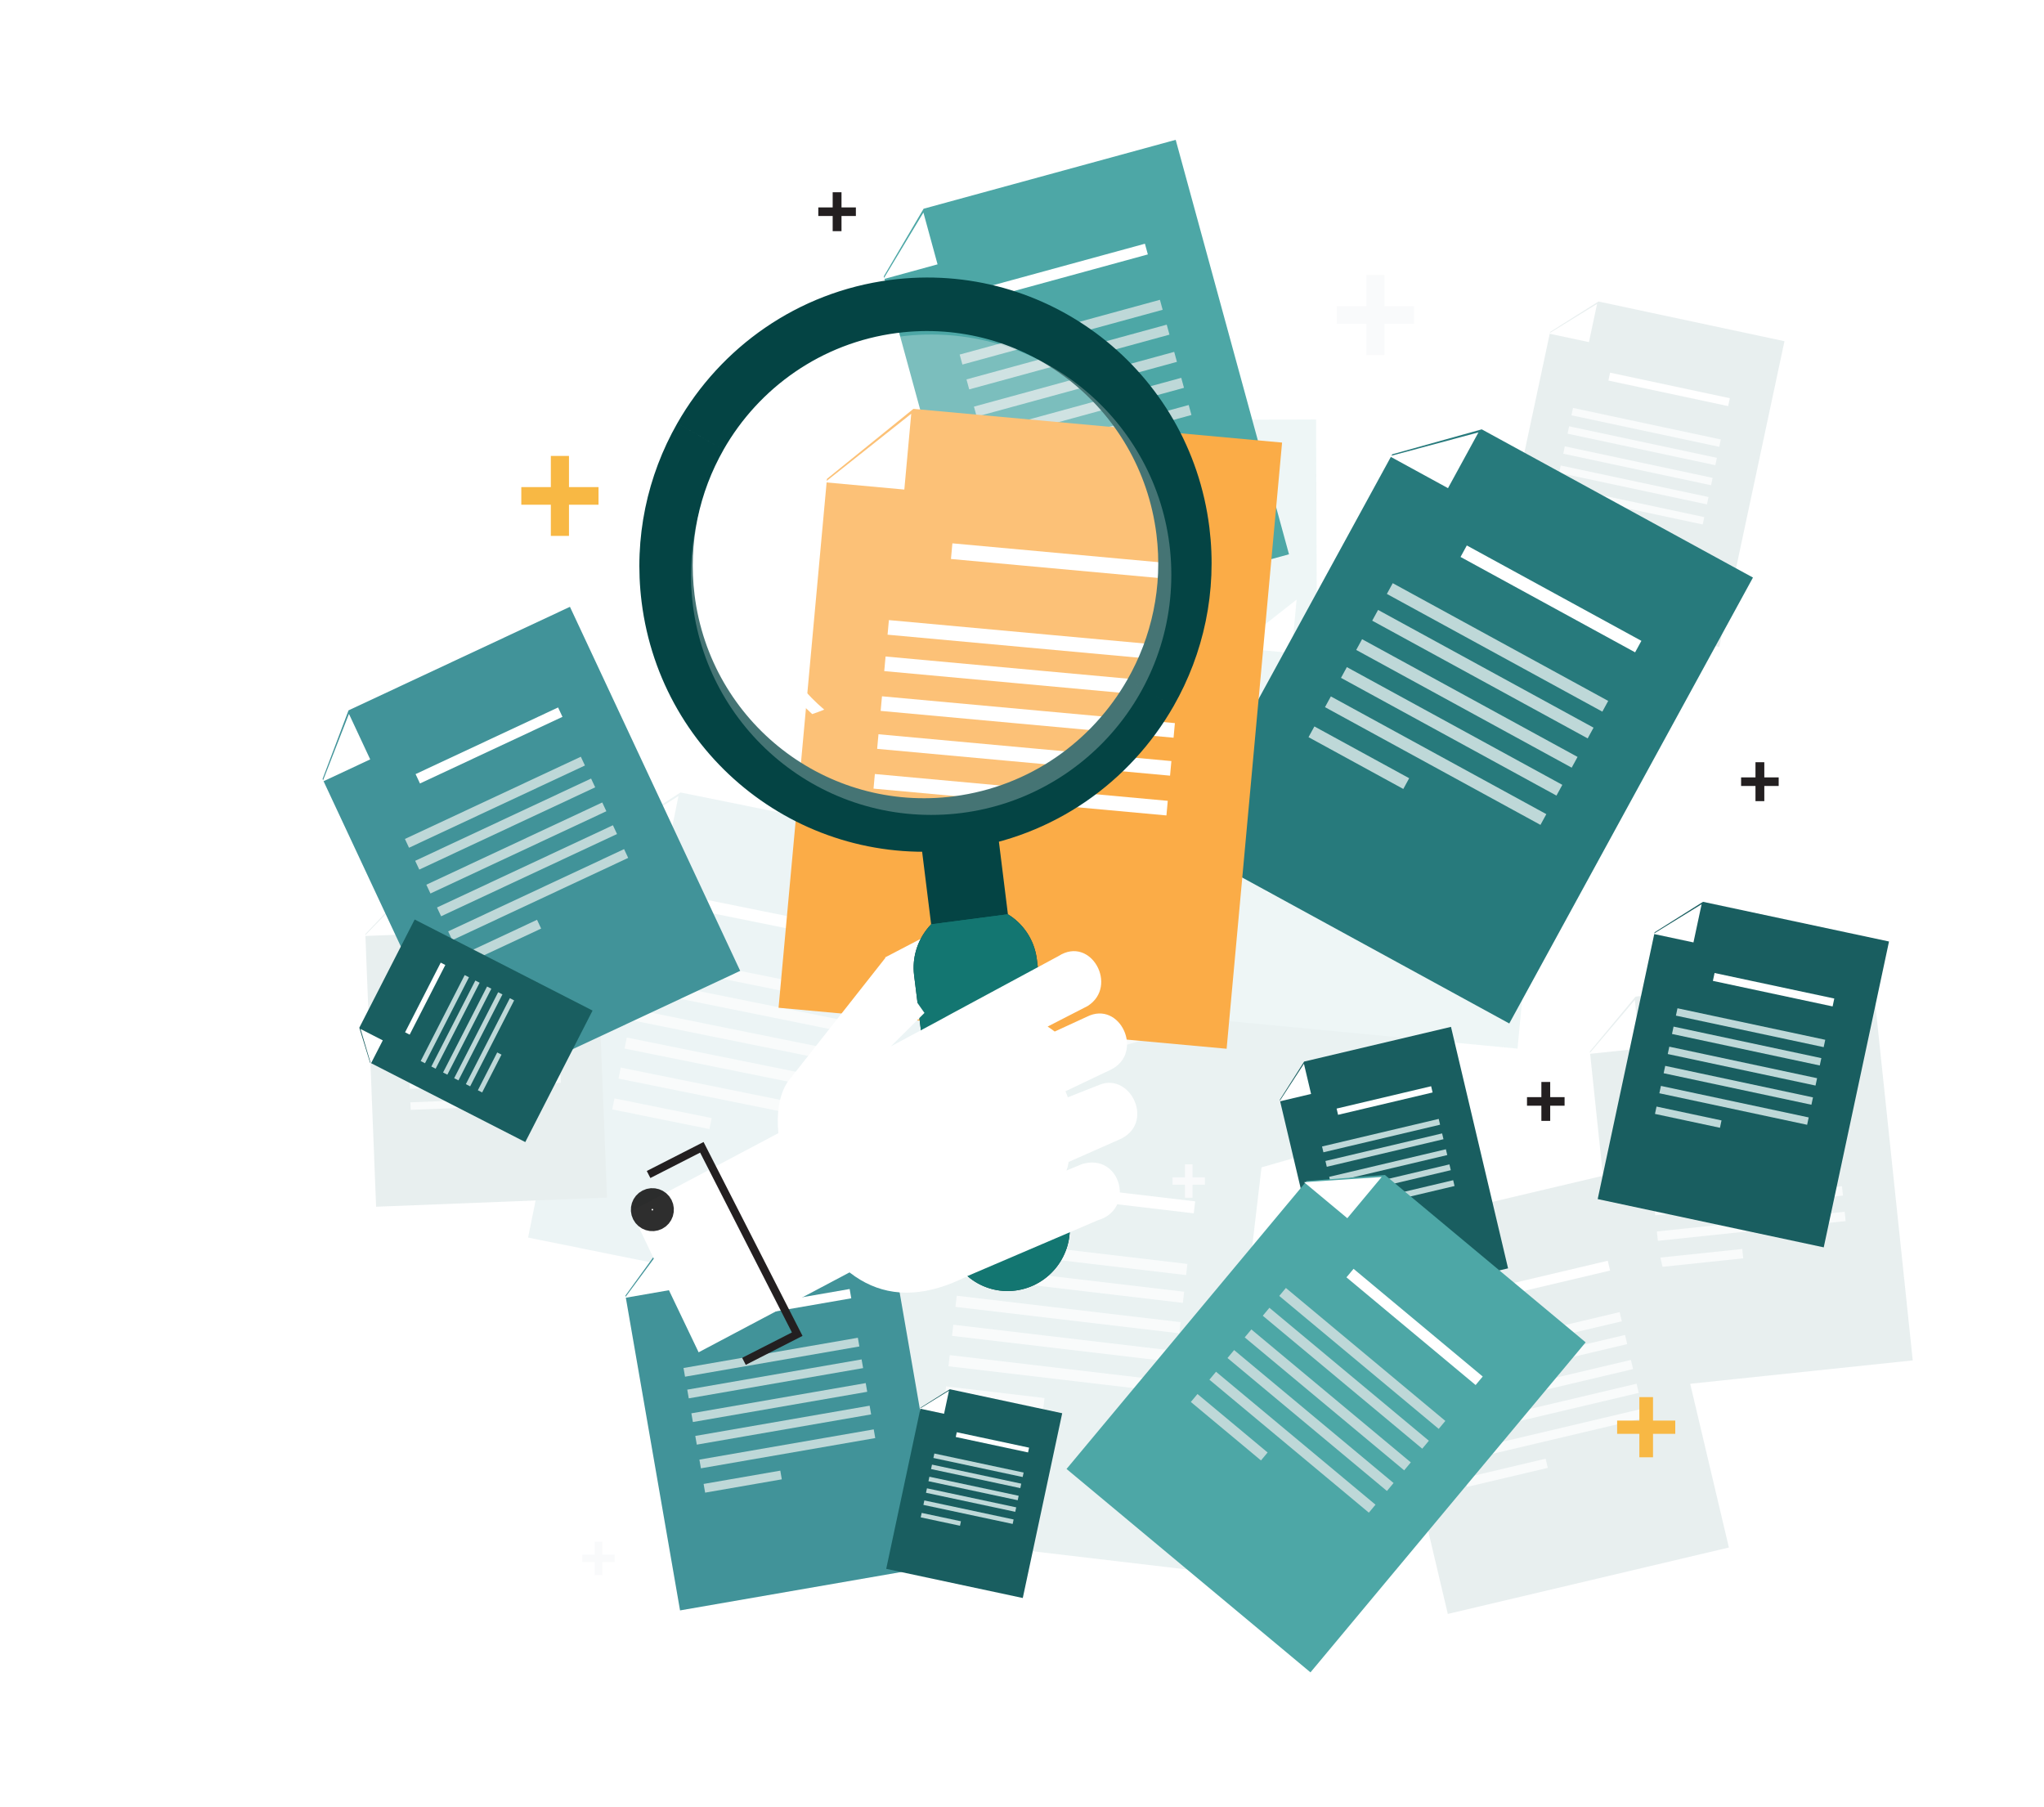 <?xml version="1.0" encoding="UTF-8"?>
<svg xmlns="http://www.w3.org/2000/svg" xmlns:xlink="http://www.w3.org/1999/xlink" id="Calque_1" data-name="Calque 1" viewBox="0 0 641.35 566.92">
  <defs>
    <style>
      .cls-1 {
        fill: #f8b844;
      }

      .cls-2, .cls-3, .cls-4 {
        fill: #fff;
      }

      .cls-5 {
        fill: #bed8d8;
      }

      .cls-6 {
        fill: #4da7a6;
      }

      .cls-7, .cls-4, .cls-8 {
        isolation: isolate;
      }

      .cls-3 {
        opacity: .26;
      }

      .cls-9 {
        fill: #fbac47;
      }

      .cls-10 {
        fill: #277a7c;
      }

      .cls-11 {
        fill: #195e60;
      }

      .cls-12 {
        fill: url(#DŽgradŽ_sans_nom_2);
        mix-blend-mode: multiply;
      }

      .cls-13 {
        fill: url(#DŽgradŽ_sans_nom_27);
      }

      .cls-14 {
        opacity: .1;
      }

      .cls-15 {
        clip-path: url(#clippath);
      }

      .cls-16 {
        fill: #137671;
      }

      .cls-17, .cls-8 {
        fill: none;
      }

      .cls-18 {
        filter: url(#luminosity-noclip-2);
      }

      .cls-19 {
        mask: url(#mask-1);
      }

      .cls-20 {
        mask: url(#mask);
      }

      .cls-21 {
        fill: #044444;
      }

      .cls-8 {
        opacity: .82;
        stroke: #000;
        stroke-miterlimit: 10;
        stroke-width: 7px;
      }

      .cls-22 {
        fill: #231f20;
      }

      .cls-23 {
        fill: #419399;
      }

      .cls-24 {
        fill: #f9fafb;
      }
    </style>
    <clipPath id="clippath">
      <rect class="cls-17" x="74.43" y="0" width="566.92" height="566.92"></rect>
    </clipPath>
    <filter id="luminosity-noclip-2" data-name="luminosity-noclip" y="357.71" width="245.53" height="177.94" color-interpolation-filters="sRGB">
      <feFlood flood-color="#fff" result="bg"></feFlood>
      <feBlend in="SourceGraphic" in2="bg"></feBlend>
    </filter>
    <filter id="luminosity-noclip-3" x="8549.42" y="-8475" width="-32766" height="32766" color-interpolation-filters="sRGB">
      <feFlood flood-color="#fff" result="bg"></feFlood>
      <feBlend in="SourceGraphic" in2="bg"></feBlend>
    </filter>
    <mask id="mask-1" x="8549.42" y="-8475" width="-32766" height="32766" maskUnits="userSpaceOnUse"></mask>
    <linearGradient id="DŽgradŽ_sans_nom_2" data-name="DŽgradŽ sans nom 2" x1="-240.63" y1="370.83" x2="-5.71" y2="370.83" gradientTransform="translate(245.93 75.86)" gradientUnits="userSpaceOnUse">
      <stop offset=".06" stop-color="#000"></stop>
      <stop offset=".56" stop-color="#fff"></stop>
    </linearGradient>
    <mask id="mask" y="357.71" width="245.53" height="177.94" maskUnits="userSpaceOnUse">
      <g class="cls-18">
        <g class="cls-19">
          <rect class="cls-12" x="5.31" y="406.76" width="234.92" height="79.85" transform="translate(-189.69 104.68) rotate(-27.05)"></rect>
        </g>
      </g>
    </mask>
    <linearGradient id="DŽgradŽ_sans_nom_27" data-name="DŽgradŽ sans nom 27" x1="-240.63" y1="370.83" x2="-5.71" y2="370.83" gradientTransform="translate(245.93 75.86)" gradientUnits="userSpaceOnUse">
      <stop offset=".06" stop-color="#46c6d5"></stop>
      <stop offset=".56" stop-color="#bce4e1"></stop>
    </linearGradient>
  </defs>
  <g class="cls-15">
    <path class="cls-1" d="M172.84,158.36h-9.27v-5.53h9.27v-9.78h5.69v9.78h9.27v5.53h-9.27v9.78h-5.69v-9.78Z"></path>
    <g class="cls-7">
      <path class="cls-24" d="M428.73,101.6h-9.27v-5.53h9.27v-9.78h5.69v9.78h9.27v5.53h-9.27v9.78h-5.69v-9.78Z"></path>
    </g>
    <g class="cls-14">
      <g>
        <polygon class="cls-6" points="313.8 266.79 413.45 266.42 412.95 131.6 330.95 131.91 313.36 149.16 313.8 266.79"></polygon>
        <g>
          <rect class="cls-5" x="329.99" y="178.9" width="65.14" height="3.25" transform="translate(725.79 359.69) rotate(179.79)"></rect>
          <rect class="cls-5" x="330.02" y="186.99" width="65.14" height="3.25" transform="translate(725.89 375.87) rotate(179.79)"></rect>
          <rect class="cls-5" x="330.05" y="195.84" width="65.14" height="3.25" transform="translate(725.98 393.57) rotate(179.79)"></rect>
          <rect class="cls-5" x="330.15" y="222.29" width="28.65" height="3.25" transform="translate(689.79 446.54) rotate(179.79)"></rect>
          <rect class="cls-5" x="330.08" y="204.28" width="65.14" height="3.25" transform="translate(726.08 410.45) rotate(179.79)"></rect>
          <rect class="cls-5" x="330.12" y="213.13" width="65.14" height="3.25" transform="translate(726.18 428.15) rotate(179.79)"></rect>
        </g>
        <rect class="cls-4" x="342.38" y="160.67" width="52.77" height="3.48" transform="translate(738.14 323.44) rotate(179.79)"></rect>
        <polygon class="cls-2" points="312.99 149.96 330.64 149.9 330.58 133.04 312.99 149.96"></polygon>
      </g>
      <g>
        <polygon class="cls-23" points="165.7 388.29 271.74 409.75 300.77 266.3 213.52 248.64 191.03 263.12 165.7 388.29"></polygon>
        <g>
          <rect class="cls-5" x="201.1" y="305.5" width="70.72" height="3.52" transform="translate(407.27 655.33) rotate(-168.56)"></rect>
          <rect class="cls-5" x="199.36" y="314.11" width="70.72" height="3.52" transform="translate(402.11 672.03) rotate(-168.56)"></rect>
          <rect class="cls-5" x="197.45" y="323.53" width="70.72" height="3.52" transform="translate(396.47 690.3) rotate(-168.56)"></rect>
          <rect class="cls-5" x="192.17" y="347.67" width="31.11" height="3.52" transform="translate(341.99 733.13) rotate(-168.56)"></rect>
          <rect class="cls-5" x="195.64" y="332.51" width="70.72" height="3.52" transform="translate(391.09 707.72) rotate(-168.56)"></rect>
          <rect class="cls-5" x="193.73" y="341.92" width="70.72" height="3.52" transform="translate(385.45 725.99) rotate(-168.56)"></rect>
        </g>
        <rect class="cls-4" x="218.39" y="287.47" width="57.3" height="3.78" transform="translate(431.76 621.98) rotate(-168.56)"></rect>
        <polygon class="cls-2" points="190.46 263.89 209.25 267.69 212.88 249.76 190.46 263.89"></polygon>
      </g>
      <g>
        <polygon class="cls-10" points="347.34 380.17 460.63 347.67 416.66 194.41 323.44 221.15 308.97 246.45 347.34 380.17"></polygon>
        <g>
          <rect class="cls-5" x="336.54" y="264.38" width="77.04" height="3.84" transform="translate(809.02 418.85) rotate(163.99)"></rect>
          <rect class="cls-5" x="339.18" y="273.58" width="77.04" height="3.84" transform="translate(816.73 436.16) rotate(163.99)"></rect>
          <rect class="cls-5" x="342.06" y="283.64" width="77.04" height="3.84" transform="translate(825.16 455.1) rotate(163.99)"></rect>
          <rect class="cls-5" x="351.51" y="319.58" width="33.89" height="3.84" transform="translate(811.27 528.93) rotate(163.99)"></rect>
          <rect class="cls-5" x="344.82" y="293.24" width="77.04" height="3.84" transform="translate(833.21 473.15) rotate(163.99)"></rect>
          <rect class="cls-5" x="347.7" y="303.3" width="77.04" height="3.84" transform="translate(841.64 492.08) rotate(163.99)"></rect>
        </g>
        <rect class="cls-4" x="345.08" y="241.63" width="62.42" height="4.11" transform="translate(805.19 374.16) rotate(163.99)"></rect>
        <polygon class="cls-2" points="308.8 247.48 328.88 241.72 323.38 222.56 308.8 247.48"></polygon>
      </g>
      <g>
        <polygon class="cls-10" points="273.39 480.74 380.83 493.42 397.98 348.06 309.58 337.63 288.35 353.92 273.39 480.74"></polygon>
        <g>
          <rect class="cls-5" x="301.9" y="392.41" width="70.72" height="3.52" transform="translate(626 825.15) rotate(-173.27)"></rect>
          <rect class="cls-5" x="300.87" y="401.14" width="70.72" height="3.52" transform="translate(622.93 842.42) rotate(-173.27)"></rect>
          <rect class="cls-5" x="299.74" y="410.68" width="70.72" height="3.52" transform="translate(619.57 861.3) rotate(-173.27)"></rect>
          <rect class="cls-5" x="296.52" y="436.8" width="31.11" height="3.52" transform="translate(570.61 910.67) rotate(-173.27)"></rect>
          <rect class="cls-5" x="298.67" y="419.78" width="70.72" height="3.52" transform="translate(616.36 879.31) rotate(-173.27)"></rect>
          <rect class="cls-5" x="297.54" y="429.32" width="70.72" height="3.52" transform="translate(613 898.19) rotate(-173.27)"></rect>
        </g>
        <rect class="cls-4" x="317.67" y="373.58" width="57.3" height="3.78" transform="translate(646.27 788.92) rotate(-173.27)"></rect>
        <polygon class="cls-2" points="287.84 354.73 306.88 356.97 309.02 338.8 287.84 354.73"></polygon>
      </g>
      <g>
        <polygon class="cls-11" points="510.04 436.3 600.17 426.83 587.35 304.9 513.19 312.69 498.86 329.91 510.04 436.3"></polygon>
        <g>
          <rect class="cls-5" x="516.63" y="352.31" width="59.24" height="2.95" transform="translate(1126.48 648.53) rotate(174)"></rect>
          <rect class="cls-5" x="517.39" y="359.62" width="59.24" height="2.95" transform="translate(1128.78 663.05) rotate(174)"></rect>
          <rect class="cls-5" x="518.24" y="367.63" width="59.24" height="2.95" transform="translate(1131.29 678.92) rotate(174)"></rect>
          <rect class="cls-5" x="520.83" y="393.22" width="26.06" height="2.95" transform="translate(1106.05 731.43) rotate(174)"></rect>
          <rect class="cls-5" x="519.04" y="375.26" width="59.24" height="2.95" transform="translate(1133.69 694.06) rotate(174)"></rect>
          <rect class="cls-5" x="519.88" y="383.26" width="59.24" height="2.95" transform="translate(1136.2 709.94) rotate(174)"></rect>
        </g>
        <rect class="cls-4" x="526.2" y="335.24" width="47.99" height="3.16" transform="translate(1132.59 614.29) rotate(174)"></rect>
        <polygon class="cls-2" points="498.59 330.67 514.56 328.99 512.96 313.75 498.59 330.67"></polygon>
      </g>
      <g>
        <polygon class="cls-6" points="376.95 319.55 476.15 329.01 488.96 194.81 407.33 187.02 388.12 202.45 376.95 319.55"></polygon>
        <g>
          <rect class="cls-5" x="401.42" y="236.9" width="65.14" height="3.25" transform="translate(843.36 517.18) rotate(-174.55)"></rect>
          <rect class="cls-5" x="400.65" y="244.95" width="65.14" height="3.25" transform="translate(841.06 533.18) rotate(-174.55)"></rect>
          <rect class="cls-5" x="399.81" y="253.76" width="65.14" height="3.25" transform="translate(838.54 550.68) rotate(-174.55)"></rect>
          <rect class="cls-5" x="397.38" y="278.29" width="28.65" height="3.25" transform="translate(794.97 597.66) rotate(-174.55)"></rect>
          <rect class="cls-5" x="399.01" y="262.16" width="65.14" height="3.25" transform="translate(836.15 567.37) rotate(-174.55)"></rect>
          <rect class="cls-5" x="398.16" y="270.97" width="65.14" height="3.25" transform="translate(833.63 584.87) rotate(-174.55)"></rect>
        </g>
        <rect class="cls-4" x="415.56" y="219.36" width="52.77" height="3.48" transform="translate(860.9 483.18) rotate(-174.55)"></rect>
        <polygon class="cls-2" points="387.67 203.21 405.25 204.89 406.85 188.11 387.67 203.21"></polygon>
      </g>
      <g>
        <polygon class="cls-11" points="454.28 506.38 542.48 485.54 514.28 366.22 441.71 383.37 429.68 402.28 454.28 506.38"></polygon>
        <g>
          <rect class="cls-5" x="450.09" y="418.46" width="59.24" height="2.95" transform="translate(1043.16 718.25) rotate(166.7)"></rect>
          <rect class="cls-5" x="451.79" y="425.62" width="59.24" height="2.95" transform="translate(1048.15 731.99) rotate(166.7)"></rect>
          <rect class="cls-5" x="453.64" y="433.45" width="59.24" height="2.95" transform="translate(1053.6 747.02) rotate(166.7)"></rect>
          <rect class="cls-5" x="459.6" y="460.61" width="26.06" height="2.95" transform="translate(1038.88 803.07) rotate(166.7)"></rect>
          <rect class="cls-5" x="455.4" y="440.92" width="59.24" height="2.95" transform="translate(1058.81 761.35) rotate(166.7)"></rect>
          <rect class="cls-5" x="457.25" y="448.75" width="59.24" height="2.95" transform="translate(1064.26 776.38) rotate(166.7)"></rect>
        </g>
        <rect class="cls-4" x="457.48" y="401.02" width="47.99" height="3.16" transform="translate(1042.66 683.66) rotate(166.7)"></rect>
        <polygon class="cls-2" points="429.51 403.06 445.14 399.37 441.61 384.45 429.51 403.06"></polygon>
      </g>
      <g>
        <polygon class="cls-11" points="468.52 187.87 539.45 203 559.92 107.05 501.56 94.6 486.38 104.15 468.52 187.87"></polygon>
        <g>
          <rect class="cls-5" x="492.82" y="132.87" width="47.41" height="2.36" transform="translate(993.71 372.94) rotate(-167.96)"></rect>
          <rect class="cls-5" x="491.59" y="138.63" width="47.41" height="2.36" transform="translate(990.08 384.08) rotate(-167.96)"></rect>
          <rect class="cls-5" x="490.25" y="144.93" width="47.41" height="2.36" transform="translate(986.11 396.25) rotate(-167.96)"></rect>
          <rect class="cls-5" x="486.54" y="160.94" width="20.85" height="2.36" transform="translate(949.16 424.37) rotate(-167.96)"></rect>
          <rect class="cls-5" x="488.97" y="150.94" width="47.41" height="2.36" transform="translate(982.32 407.87) rotate(-167.96)"></rect>
          <rect class="cls-5" x="487.62" y="157.24" width="47.41" height="2.36" transform="translate(978.35 420.05) rotate(-167.96)"></rect>
        </g>
        <rect class="cls-4" x="504.54" y="120.86" width="38.41" height="2.53" transform="translate(1010.47 350.86) rotate(-167.96)"></rect>
        <polygon class="cls-2" points="485.99 104.66 498.56 107.34 501.12 95.34 485.99 104.66"></polygon>
      </g>
      <g>
        <polygon class="cls-11" points="118.01 378.62 190.48 375.76 186.61 277.72 126.98 280.08 114.63 293.08 118.01 378.62"></polygon>
        <g>
          <rect class="cls-5" x="127.53" y="313.43" width="47.41" height="2.36" transform="translate(314.77 623) rotate(177.74)"></rect>
          <rect class="cls-5" x="127.76" y="319.31" width="47.41" height="2.36" transform="translate(315.47 634.76) rotate(177.74)"></rect>
          <rect class="cls-5" x="128.01" y="325.75" width="47.41" height="2.36" transform="translate(316.23 647.61) rotate(177.74)"></rect>
          <rect class="cls-5" x="128.78" y="345.46" width="20.85" height="2.36" transform="translate(292 687.51) rotate(177.74)"></rect>
          <rect class="cls-5" x="128.26" y="331.89" width="47.41" height="2.36" transform="translate(316.96 659.87) rotate(177.74)"></rect>
          <rect class="cls-5" x="128.51" y="338.32" width="47.41" height="2.36" transform="translate(317.72 672.73) rotate(177.74)"></rect>
        </g>
        <rect class="cls-4" x="136.07" y="300.01" width="38.41" height="2.53" transform="translate(322.32 596.18) rotate(177.74)"></rect>
        <polygon class="cls-2" points="114.38 293.67 127.22 293.16 126.74 280.91 114.38 293.67"></polygon>
      </g>
    </g>
    <g>
      <polygon class="cls-6" points="308.32 200.19 404.45 173.91 368.9 43.87 289.8 65.49 277.3 86.73 308.32 200.19"></polygon>
      <g>
        <rect class="cls-5" x="300.4" y="102.59" width="65.14" height="3.25" transform="translate(681.63 116.94) rotate(164.71)"></rect>
        <rect class="cls-5" x="302.53" y="110.4" width="65.14" height="3.25" transform="translate(687.88 131.71) rotate(164.71)"></rect>
        <rect class="cls-5" x="304.86" y="118.93" width="65.14" height="3.25" transform="translate(694.72 147.86) rotate(164.71)"></rect>
        <rect class="cls-5" x="312.47" y="149.19" width="28.65" height="3.25" transform="translate(681.78 210.12) rotate(164.71)"></rect>
        <rect class="cls-5" x="307.09" y="127.07" width="65.14" height="3.25" transform="translate(701.23 163.27) rotate(164.71)"></rect>
        <rect class="cls-5" x="309.42" y="135.61" width="65.14" height="3.25" transform="translate(708.07 179.42) rotate(164.71)"></rect>
      </g>
      <rect class="cls-4" x="307.86" y="83.37" width="52.77" height="3.48" transform="translate(679.11 79.06) rotate(164.71)"></rect>
      <polygon class="cls-2" points="277.15 87.6 294.18 82.94 289.74 66.68 277.15 87.6"></polygon>
    </g>
    <g>
      <polygon class="cls-23" points="147.81 344.1 232.25 304.61 178.83 190.39 109.36 222.88 101.21 244.43 147.81 344.1"></polygon>
      <g>
        <rect class="cls-5" x="124.83" y="250.2" width="60.93" height="3.04" transform="translate(402.59 413.95) rotate(154.94)"></rect>
        <rect class="cls-5" x="128.03" y="257.05" width="60.93" height="3.04" transform="translate(411.61 425.65) rotate(154.94)"></rect>
        <rect class="cls-5" x="131.54" y="264.55" width="60.93" height="3.04" transform="translate(421.47 438.46) rotate(154.94)"></rect>
        <rect class="cls-5" x="143.6" y="294.13" width="26.8" height="3.04" transform="translate(424.46 496.96) rotate(154.94)"></rect>
        <rect class="cls-5" x="134.88" y="271.7" width="60.93" height="3.04" transform="translate(430.87 450.67) rotate(154.94)"></rect>
        <rect class="cls-5" x="138.39" y="279.2" width="60.93" height="3.04" transform="translate(440.73 463.47) rotate(154.94)"></rect>
      </g>
      <rect class="cls-4" x="128.76" y="232.27" width="49.36" height="3.25" transform="translate(391.51 380.78) rotate(154.94)"></rect>
      <polygon class="cls-2" points="101.2 245.26 116.16 238.26 109.49 223.98 101.2 245.26"></polygon>
    </g>
    <path class="cls-1" d="M514.39,449.87h-6.98v-4.16h6.98v-7.36h4.28v7.36h6.98v4.16h-6.98v7.36h-4.28v-7.36Z"></path>
    <g>
      <polygon class="cls-10" points="370.15 264.61 473.57 321.12 550.03 181.21 464.93 134.71 436.86 142.53 370.15 264.61"></polygon>
      <g>
        <rect class="cls-5" x="431.38" y="201.19" width="77.04" height="3.84" transform="translate(784.87 606.67) rotate(-151.35)"></rect>
        <rect class="cls-5" x="426.8" y="209.58" width="77.04" height="3.84" transform="translate(772.23 620.23) rotate(-151.35)"></rect>
        <rect class="cls-5" x="421.78" y="218.77" width="77.04" height="3.84" transform="translate(758.4 635.07) rotate(-151.35)"></rect>
        <rect class="cls-5" x="409.46" y="235.8" width="33.89" height="3.84" transform="translate(686.59 650.79) rotate(-151.35)"></rect>
        <rect class="cls-5" x="416.99" y="227.53" width="77.04" height="3.84" transform="translate(745.22 649.22) rotate(-151.35)"></rect>
        <rect class="cls-5" x="411.97" y="236.71" width="77.04" height="3.84" transform="translate(731.39 664.06) rotate(-151.35)"></rect>
      </g>
      <rect class="cls-4" x="455.47" y="185.83" width="62.42" height="4.11" transform="translate(823.66 586.13) rotate(-151.35)"></rect>
      <polygon class="cls-2" points="436.01 143.14 454.34 153.16 463.9 135.66 436.01 143.14"></polygon>
    </g>
    <g>
      <polygon class="cls-11" points="417.18 411.19 473.19 397.95 455.28 322.18 409.2 333.07 401.56 345.08 417.18 411.19"></polygon>
      <g>
        <rect class="cls-5" x="414.52" y="355.35" width="37.62" height="1.87" transform="translate(937.01 603.34) rotate(166.7)"></rect>
        <rect class="cls-5" x="415.6" y="359.9" width="37.62" height="1.87" transform="translate(940.17 612.07) rotate(166.7)"></rect>
        <rect class="cls-5" x="416.77" y="364.87" width="37.62" height="1.87" transform="translate(943.64 621.61) rotate(166.7)"></rect>
        <rect class="cls-5" x="420.56" y="382.12" width="16.55" height="1.87" transform="translate(934.29 657.2) rotate(166.7)"></rect>
        <rect class="cls-5" x="417.9" y="369.61" width="37.62" height="1.87" transform="translate(946.94 630.71) rotate(166.7)"></rect>
        <rect class="cls-5" x="419.07" y="374.59" width="37.62" height="1.87" transform="translate(950.4 640.25) rotate(166.7)"></rect>
      </g>
      <rect class="cls-4" x="419.22" y="344.28" width="30.48" height="2.01" transform="translate(936.69 581.37) rotate(166.7)"></rect>
      <polygon class="cls-2" points="401.45 345.58 411.38 343.23 409.14 333.76 401.45 345.58"></polygon>
    </g>
    <g>
      <polygon class="cls-9" points="244.29 316.19 384.88 329.05 402.28 138.86 286.6 128.28 259.47 150.25 244.29 316.19"></polygon>
      <g>
        <rect class="cls-2" x="278.5" y="198.79" width="92.29" height="4.6" transform="translate(629.62 430.9) rotate(-174.77)"></rect>
        <rect class="cls-2" x="277.46" y="210.2" width="92.29" height="4.6" transform="translate(626.5 453.59) rotate(-174.77)"></rect>
        <rect class="cls-2" x="276.31" y="222.69" width="92.29" height="4.6" transform="translate(623.09 478.41) rotate(-174.77)"></rect>
        <rect class="cls-2" x="273.02" y="257.55" width="40.59" height="4.6" transform="translate(561.74 545.33) rotate(-174.77)"></rect>
        <rect class="cls-2" x="275.23" y="234.59" width="92.29" height="4.6" transform="translate(619.83 502.07) rotate(-174.77)"></rect>
        <rect class="cls-2" x="274.08" y="247.08" width="92.29" height="4.6" transform="translate(616.41 526.88) rotate(-174.77)"></rect>
      </g>
      <rect class="cls-4" x="298.45" y="173.91" width="74.77" height="4.93" transform="translate(654.2 382.59) rotate(-174.77)"></rect>
      <polygon class="cls-2" points="258.83 151.32 283.75 153.6 285.92 129.82 258.83 151.32"></polygon>
    </g>
    <g>
      <polygon class="cls-6" points="334.65 460.89 411.19 524.71 497.53 421.16 434.55 368.65 409.98 370.55 334.65 460.89"></polygon>
      <g>
        <rect class="cls-5" x="394.91" y="424.58" width="65.14" height="3.25" transform="translate(482.85 1027.31) rotate(-140.18)"></rect>
        <rect class="cls-5" x="389.72" y="430.8" width="65.14" height="3.25" transform="translate(469.71 1034.98) rotate(-140.18)"></rect>
        <rect class="cls-5" x="384.06" y="437.6" width="65.14" height="3.25" transform="translate(455.34 1043.37) rotate(-140.18)"></rect>
        <rect class="cls-5" x="371.4" y="446.17" width="28.65" height="3.25" transform="translate(395.2 1038.74) rotate(-140.18)"></rect>
        <rect class="cls-5" x="378.65" y="444.08" width="65.14" height="3.25" transform="translate(441.63 1051.36) rotate(-140.18)"></rect>
        <rect class="cls-5" x="372.99" y="450.87" width="65.14" height="3.25" transform="translate(427.26 1059.75) rotate(-140.18)"></rect>
      </g>
      <rect class="cls-4" x="417.5" y="414.59" width="52.77" height="3.48" transform="translate(518.18 1020.35) rotate(-140.18)"></rect>
      <polygon class="cls-2" points="409.18 370.92 422.75 382.22 433.54 369.28 409.18 370.92"></polygon>
    </g>
    <g>
      <polygon class="cls-23" points="213.38 505.27 297.07 490.75 277.43 377.54 208.58 389.49 196.25 406.49 213.38 505.27"></polygon>
      <g>
        <rect class="cls-5" x="214.3" y="424.45" width="55.52" height="2.77" transform="translate(553.33 804.04) rotate(170.16)"></rect>
        <rect class="cls-5" x="215.48" y="431.25" width="55.52" height="2.77" transform="translate(556.83 817.33) rotate(170.16)"></rect>
        <rect class="cls-5" x="216.77" y="438.68" width="55.52" height="2.77" transform="translate(560.66 831.86) rotate(170.16)"></rect>
        <rect class="cls-5" x="220.84" y="463.49" width="24.42" height="2.77" transform="translate(542.11 883.08) rotate(170.16)"></rect>
        <rect class="cls-5" x="218" y="445.76" width="55.52" height="2.77" transform="translate(564.31 845.72) rotate(170.16)"></rect>
        <rect class="cls-5" x="219.29" y="453.19" width="55.52" height="2.77" transform="translate(568.14 860.25) rotate(170.16)"></rect>
      </g>
      <rect class="cls-4" x="222.2" y="408.24" width="44.98" height="2.96" transform="translate(555.8 771.61) rotate(170.16)"></rect>
      <polygon class="cls-2" points="196.05 407.22 210.88 404.64 208.42 390.49 196.05 407.22"></polygon>
    </g>
    <g>
      <polygon class="cls-11" points="164.82 358.33 185.93 317.07 130.11 288.5 112.74 322.45 116.11 333.41 164.82 358.33"></polygon>
      <g>
        <rect class="cls-5" x="124.43" y="319.01" width="30.3" height="1.51" transform="translate(487.82 341.18) rotate(117.1)"></rect>
        <rect class="cls-5" x="127.78" y="320.73" width="30.3" height="1.51" transform="translate(494.22 340.69) rotate(117.1)"></rect>
        <rect class="cls-5" x="131.44" y="322.6" width="30.3" height="1.51" transform="translate(501.23 340.16) rotate(117.1)"></rect>
        <rect class="cls-5" x="146.98" y="335.75" width="13.33" height="1.51" transform="translate(523.2 353) rotate(117.1)"></rect>
        <rect class="cls-5" x="134.94" y="324.39" width="30.3" height="1.51" transform="translate(507.9 339.65) rotate(117.1)"></rect>
        <rect class="cls-5" x="138.6" y="326.27" width="30.3" height="1.51" transform="translate(514.91 339.12) rotate(117.1)"></rect>
      </g>
      <rect class="cls-4" x="121.14" y="312.53" width="24.55" height="1.62" transform="translate(473.13 337.3) rotate(117.1)"></rect>
      <polygon class="cls-2" points="116.36 333.73 120.11 326.42 113.13 322.85 116.36 333.73"></polygon>
    </g>
    <g>
      <polygon class="cls-2" points="321.87 300.67 288.08 319.91 277.72 300.39 312.47 282.25 321.87 300.67"></polygon>
      <g>
        <path class="cls-21" d="M227.04,141.08c-7.61,13.35-11.14,29.16-9.11,45.54,4.99,40.14,41.48,68.44,81.48,63.21h0c23.68-3.1,43.29-17.24,54.33-36.59l14.52,8.27c-13.57,23.78-37.67,41.16-66.78,44.97-49.2,6.43-94.04-28.35-100.17-77.68-2.5-20.13,1.85-39.58,11.2-55.99l14.52,8.27Zm152.43,24.42c2.5,20.15-1.84,39.6-11.21,56.01l-14.52-8.27c7.62-13.35,11.16-29.17,9.12-45.56-4.99-40.13-41.5-68.42-81.5-63.19-23.68,3.1-43.29,17.24-54.33,36.59l-14.52-8.27c13.56-23.78,37.67-41.17,66.77-44.97,49.21-6.43,94.06,28.34,100.19,77.66Z"></path>
        <polygon class="cls-21" points="323.12 342.16 299.03 345.3 288.24 258.39 312.33 255.24 323.12 342.16"></polygon>
        <path class="cls-21" d="M335.53,383.06c1.33,10.67-6.23,20.45-16.86,21.84-10.63,1.4-20.33-6.12-21.65-16.8l-10.2-82.08c-1.32-10.65,6.22-20.44,16.85-21.84,10.64-1.39,20.34,6.14,21.67,16.8l10.19,82.08Z"></path>
      </g>
      <g>
        <polygon class="cls-16" points="323.12 342.16 299.03 345.3 292.17 290 316.25 286.85 323.12 342.16"></polygon>
        <path class="cls-16" d="M335.53,383.06c1.33,10.67-6.23,20.45-16.86,21.84-10.63,1.4-20.33-6.12-21.65-16.8l-10.2-82.08c-.76-6.09,1.39-11.9,5.35-16.01l24.07-3.15c4.84,2.96,8.34,8.03,9.09,14.13l10.19,82.08Z"></path>
      </g>
      <polygon class="cls-2" points="278.04 393.14 256.85 348.85 198.02 380 219.21 424.29 278.04 393.14"></polygon>
      <path class="cls-2" d="M290.07,317.81l-10.53,10.48c7.55-4.06,13.97-7.43,19.2-10.33l33.42-18.01c10.14-6.49,18.87,9.44,9.15,15.67l-12.59,6.47c.76,.49,1.5,1.01,2.22,1.56l10.13-4.66c10.4-5.23,18.03,11.31,7.56,16.58l-14.33,6.83c.16,.36,.61,1.35,.74,1.89l10-3.95c9.9-3.93,17.64,12.53,5.9,17.31l-15.62,6.91c-.16,.93-.38,1.95-.72,2.71l4.95-2.05c12.11-3.6,16.86,14.21,4.85,17.67l-40.83,17.47c-25.07,12.8-42.24,1.14-53.87-24.98-5.63-12.64-8.03-27.53-2.61-35.86l30.77-39.05,12.22,17.35Z"></path>
      <g class="cls-20">
        <rect class="cls-13" x="5.31" y="406.76" width="234.92" height="79.85" transform="translate(-189.69 104.68) rotate(-27.05)"></rect>
      </g>
      <path class="cls-2" d="M245.11,146.94c5.99-10.51,14.7-18.53,24.77-23.67,4.43-2.26,9.13-3.97,13.97-5.08-.78-1.04-1.59-2.06-2.42-3.05-16.1,4.16-30.55,14.53-39.39,30.04-15.04,26.41-8.97,59.2,12.81,78.87,1.26-.43,2.52-.89,3.77-1.4-21.71-18.42-28.02-50.22-13.5-75.72Z"></path>
      <polygon class="cls-22" points="202.94 367.4 204.07 369.61 219.68 361.64 248.48 418.06 232.87 426.02 234 428.23 251.81 419.14 220.76 358.31 202.94 367.4"></polygon>
      <path class="cls-8" d="M201.8,381.01c-.81-1.59-.18-3.56,1.42-4.37,1.59-.81,3.56-.18,4.37,1.42,.81,1.59,.18,3.56-1.42,4.37-1.59,.81-3.56,.18-4.37-1.42Z"></path>
    </g>
    <g>
      <polygon class="cls-11" points="501.31 376.22 572.24 391.36 592.72 295.4 534.36 282.95 519.18 292.5 501.31 376.22"></polygon>
      <g>
        <rect class="cls-5" x="525.62" y="321.23" width="47.41" height="2.36" transform="translate(1019.27 752.35) rotate(-167.96)"></rect>
        <rect class="cls-5" x="524.39" y="326.99" width="47.41" height="2.36" transform="translate(1015.64 763.48) rotate(-167.96)"></rect>
        <rect class="cls-5" x="523.04" y="333.29" width="47.41" height="2.36" transform="translate(1011.67 775.66) rotate(-167.96)"></rect>
        <rect class="cls-5" x="519.33" y="349.29" width="20.85" height="2.36" transform="translate(974.72 803.78) rotate(-167.96)"></rect>
        <rect class="cls-5" x="521.76" y="339.29" width="47.41" height="2.36" transform="translate(1007.88 787.28) rotate(-167.96)"></rect>
        <rect class="cls-5" x="520.42" y="345.59" width="47.41" height="2.36" transform="translate(1003.91 799.45) rotate(-167.96)"></rect>
      </g>
      <rect class="cls-4" x="537.33" y="309.22" width="38.41" height="2.53" transform="translate(1036.03 730.27) rotate(-167.96)"></rect>
      <polygon class="cls-2" points="518.79 293.01 531.36 295.69 533.92 283.7 518.79 293.01"></polygon>
    </g>
    <g>
      <polygon class="cls-11" points="278.07 492.23 320.92 501.38 333.29 443.41 298.03 435.88 288.86 441.65 278.07 492.23"></polygon>
      <g>
        <rect class="cls-5" x="292.75" y="459.01" width="28.64" height="1.43" transform="translate(511.45 973.4) rotate(-167.96)"></rect>
        <rect class="cls-5" x="292.01" y="462.49" width="28.64" height="1.43" transform="translate(509.26 980.13) rotate(-167.96)"></rect>
        <rect class="cls-5" x="291.2" y="466.29" width="28.64" height="1.43" transform="translate(506.86 987.48) rotate(-167.96)"></rect>
        <rect class="cls-5" x="288.95" y="475.96" width="12.6" height="1.43" transform="translate(484.53 1004.47) rotate(-167.96)"></rect>
        <rect class="cls-5" x="290.42" y="469.92" width="28.64" height="1.43" transform="translate(504.57 994.5) rotate(-167.96)"></rect>
        <rect class="cls-5" x="289.61" y="473.73" width="28.64" height="1.43" transform="translate(502.17 1001.86) rotate(-167.96)"></rect>
      </g>
      <rect class="cls-4" x="299.83" y="451.75" width="23.2" height="1.53" transform="translate(521.58 960.06) rotate(-167.96)"></rect>
      <polygon class="cls-2" points="288.63 441.96 296.22 443.58 297.77 436.33 288.63 441.96"></polygon>
    </g>
    <circle class="cls-3" cx="292.17" cy="180.32" r="75.36"></circle>
    <path class="cls-24" d="M371.8,371.71h-3.88v-2.31h3.88v-4.09h2.38v4.09h3.88v2.31h-3.88v4.09h-2.38v-4.09Z"></path>
    <path class="cls-24" d="M186.61,490.09h-3.88v-2.31h3.88v-4.09h2.38v4.09h3.88v2.31h-3.88v4.09h-2.38v-4.09Z"></path>
    <path class="cls-22" d="M261.27,67.77h-4.51v-2.69h4.51v-4.76h2.77v4.76h4.51v2.69h-4.51v4.76h-2.77v-4.76Z"></path>
    <path class="cls-22" d="M550.82,246.6h-4.51v-2.69h4.51v-4.76h2.77v4.76h4.51v2.69h-4.51v4.76h-2.77v-4.76Z"></path>
    <path class="cls-22" d="M483.64,346.92h-4.51v-2.69h4.51v-4.76h2.77v4.76h4.51v2.69h-4.51v4.76h-2.77v-4.76Z"></path>
  </g>
</svg>
